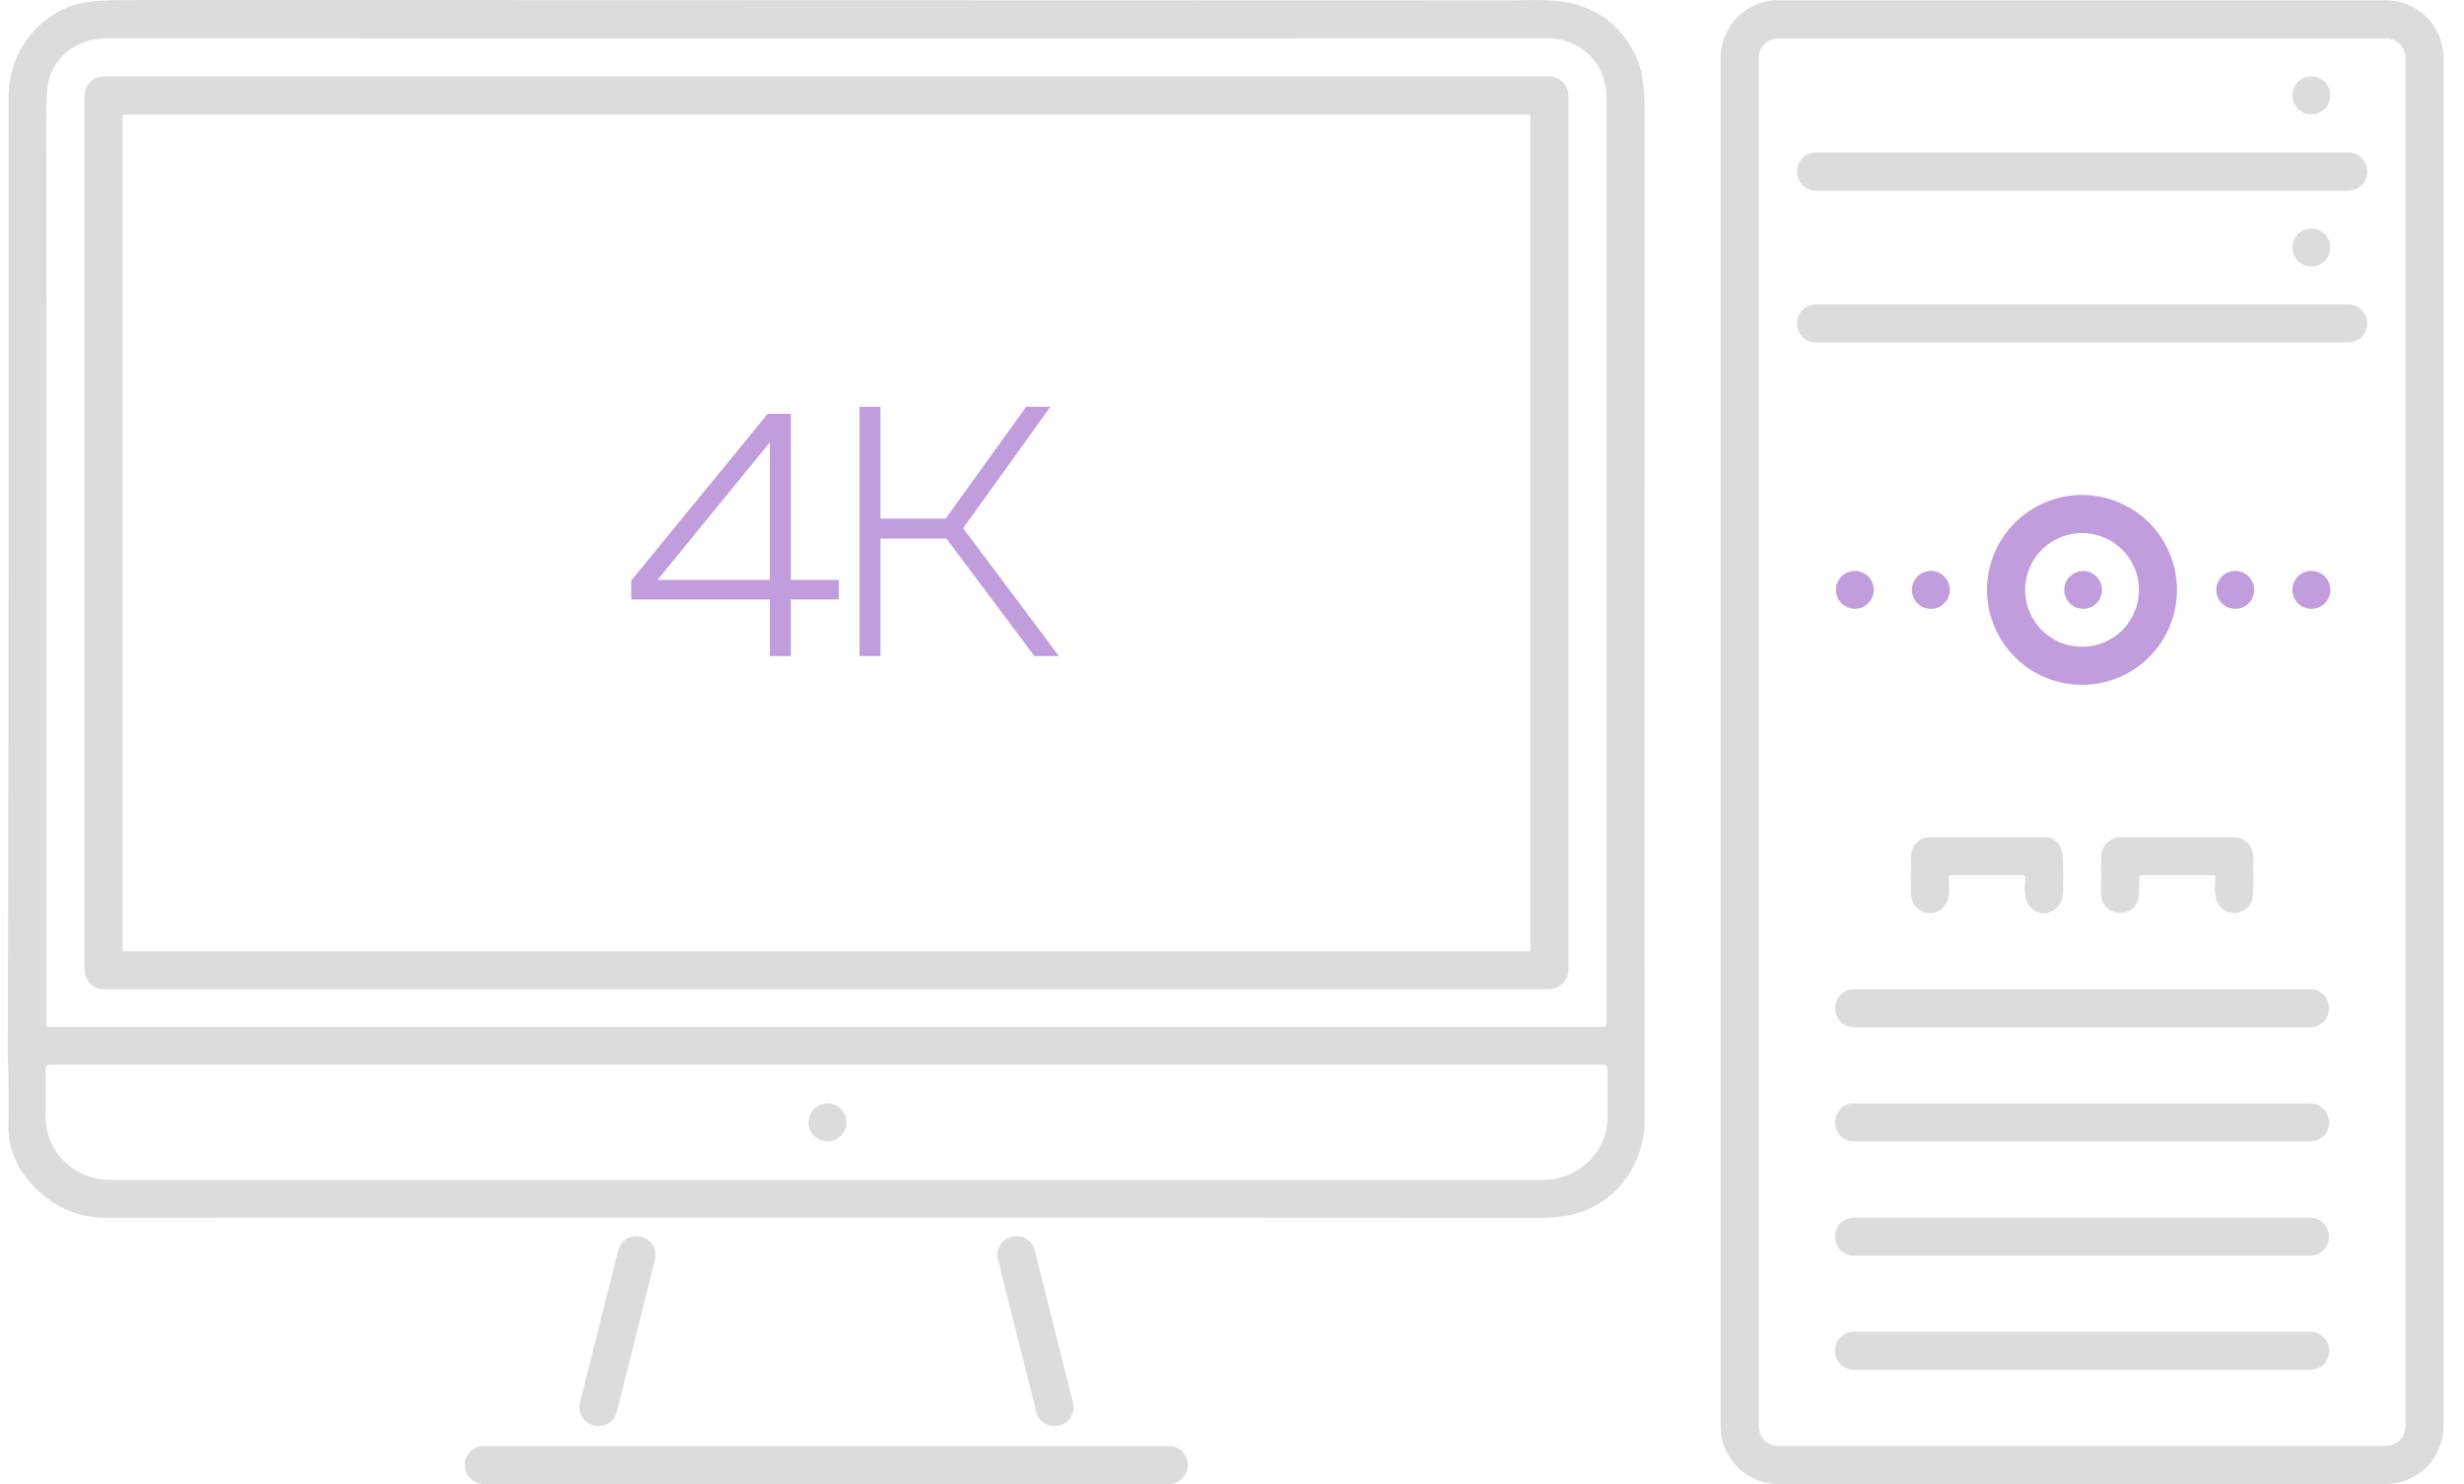 <?xml version="1.0" encoding="UTF-8"?> <svg xmlns="http://www.w3.org/2000/svg" width="83" height="50" viewBox="0 0 83 50" fill="none"> <path d="M0.263 35.645V34.835L0.281 25.269L0.291 16.829L0.292 9.511L0.287 3.316L0.291 3.156L0.3 2.997L0.318 2.839L0.342 2.683L0.372 2.528L0.409 2.377L0.454 2.228L0.504 2.082L0.561 1.939L0.626 1.8L0.696 1.664L0.771 1.531L0.855 1.403L0.943 1.279L1.037 1.159L1.137 1.043L1.264 0.912L1.398 0.789L1.539 0.673L1.687 0.566L1.841 0.466L2.001 0.375L2.168 0.293L2.339 0.22L2.48 0.17L2.64 0.128L2.818 0.091L3.014 0.063L3.229 0.038L3.461 0.021L3.711 0.01L3.98 0.005L5.833 0L50.755 0.013L51.223 0.008L51.608 0.002L51.889 0.003L52.142 0.01L52.37 0.024L52.586 0.048L52.786 0.079L52.974 0.119L53.148 0.167L53.309 0.221L53.464 0.282L53.613 0.349L53.758 0.423L53.895 0.503L54.029 0.588L54.157 0.681L54.279 0.781L54.421 0.91L54.556 1.051L54.682 1.201L54.8 1.361L54.91 1.529L55.011 1.707L55.104 1.896L55.189 2.093L55.215 2.164L55.24 2.241L55.283 2.412L55.32 2.606L55.351 2.823L55.375 3.063L55.391 3.328L55.401 3.614L55.404 3.925L55.396 20.648L55.399 37.749L55.397 37.868L55.391 37.985L55.38 38.103L55.365 38.221L55.346 38.339L55.324 38.455L55.296 38.57L55.266 38.684L55.231 38.797L55.192 38.91L55.149 39.019L55.102 39.128L55.053 39.235L54.998 39.339L54.941 39.442L54.88 39.543L54.816 39.641L54.747 39.735L54.676 39.828L54.601 39.918L54.524 40.006L54.444 40.09L54.36 40.17L54.274 40.248L54.186 40.322L54.094 40.394L54.001 40.46L53.905 40.524L53.807 40.583L53.706 40.639L53.605 40.692L53.501 40.74L53.349 40.803L53.192 40.857L53.051 40.899L52.903 40.934L52.748 40.965L52.584 40.989L52.414 41.008L52.238 41.022L52.054 41.03L51.863 41.032L39.665 41.026L27.554 41.022L15.526 41.024L3.583 41.029L3.41 41.026L3.24 41.013L3.073 40.993L2.911 40.966L2.751 40.933L2.594 40.889L2.44 40.838L2.291 40.78L2.171 40.727L2.054 40.67L1.938 40.607L1.825 40.538L1.714 40.465L1.605 40.386L1.498 40.303L1.393 40.215L1.296 40.126L1.204 40.038L1.116 39.947L1.031 39.855L0.953 39.763L0.877 39.669L0.807 39.573L0.741 39.477L0.68 39.381L0.622 39.282L0.569 39.182L0.521 39.081L0.478 38.979L0.438 38.876L0.403 38.772L0.372 38.666L0.35 38.573L0.331 38.48L0.315 38.386L0.3 38.289L0.291 38.193L0.286 38.097L0.283 37.999V37.9L0.291 37.336V36.772L0.281 36.207L0.263 35.645ZM54.12 3.316L54.117 3.201L54.109 3.089L54.094 2.977L54.075 2.868L54.051 2.76L54.02 2.654L53.985 2.552L53.945 2.451L53.899 2.353L53.847 2.258L53.793 2.167L53.732 2.079L53.666 1.994L53.596 1.914L53.522 1.839L53.443 1.766L53.376 1.71L53.307 1.657L53.233 1.609L53.158 1.563L53.081 1.52L53.003 1.481L52.921 1.446L52.837 1.414L52.753 1.385L52.666 1.361L52.58 1.34L52.49 1.322L52.4 1.31L52.307 1.3L52.214 1.294L52.121 1.292L27.972 1.297L3.661 1.292L3.464 1.298L3.37 1.306L3.277 1.316L3.185 1.33L3.096 1.348L3.009 1.367L2.924 1.391L2.842 1.417L2.761 1.447L2.684 1.479L2.608 1.515L2.535 1.553L2.462 1.596L2.394 1.64L2.328 1.688L2.235 1.763L2.147 1.845L2.063 1.931L1.985 2.026L1.913 2.125L1.844 2.233L1.781 2.345L1.722 2.464L1.683 2.563L1.65 2.682L1.621 2.818L1.599 2.973L1.579 3.145L1.566 3.337L1.56 3.547L1.557 3.775L1.563 11.571L1.566 19.294V26.943L1.562 34.52L1.566 34.548L1.582 34.572L1.607 34.587L1.634 34.593L54.041 34.592L54.072 34.587L54.094 34.574L54.107 34.551L54.112 34.521L54.12 3.316ZM54.014 35.871H1.671L1.635 35.876L1.615 35.883L1.595 35.893L1.579 35.908L1.563 35.924L1.552 35.941L1.542 35.962L1.538 35.983L1.536 36.005V37.642L1.539 37.746L1.547 37.849L1.56 37.951L1.578 38.054L1.602 38.155L1.629 38.254L1.663 38.353L1.701 38.45L1.744 38.544L1.792 38.637L1.845 38.727L1.901 38.815L1.962 38.9L2.028 38.98L2.099 39.059L2.172 39.134L2.249 39.206L2.329 39.274L2.413 39.338L2.501 39.397L2.591 39.453L2.684 39.503L2.778 39.551L2.876 39.593L2.975 39.629L3.076 39.661L3.179 39.69L3.283 39.713L3.387 39.73L3.493 39.743L3.6 39.75L3.706 39.753H51.978L52.084 39.75L52.192 39.743L52.297 39.73L52.402 39.713L52.506 39.69L52.608 39.661L52.709 39.629L52.809 39.593L52.907 39.551L53.001 39.503L53.094 39.453L53.184 39.397L53.272 39.338L53.355 39.274L53.435 39.206L53.512 39.134L53.586 39.059L53.657 38.98L53.722 38.9L53.783 38.815L53.839 38.727L53.892 38.637L53.94 38.544L53.984 38.45L54.022 38.353L54.056 38.254L54.083 38.155L54.107 38.054L54.125 37.951L54.138 37.849L54.145 37.746L54.149 37.642V36.005L54.147 35.981L54.141 35.959L54.131 35.938L54.117 35.919L54.101 35.901L54.081 35.888L54.06 35.879L54.038 35.872L54.014 35.871Z" fill="#DCDCDC"></path> <path d="M52.834 32.67L52.831 32.734L52.822 32.798L52.806 32.862L52.785 32.923L52.756 32.981L52.724 33.037L52.684 33.088L52.64 33.136L52.592 33.179L52.541 33.219L52.485 33.252L52.427 33.281L52.366 33.301L52.302 33.317L52.238 33.327L52.174 33.33H3.508L3.443 33.327L3.379 33.317L3.315 33.301L3.254 33.281L3.197 33.252L3.14 33.219L3.089 33.179L3.041 33.136L2.998 33.088L2.958 33.037L2.926 32.981L2.897 32.923L2.876 32.862L2.86 32.798L2.85 32.734L2.847 32.67V3.235L2.85 3.17L2.86 3.106L2.876 3.042L2.897 2.981L2.926 2.924L2.958 2.868L2.998 2.816L3.041 2.768L3.089 2.725L3.14 2.685L3.197 2.653L3.254 2.624L3.315 2.603L3.379 2.587L3.443 2.577L3.508 2.574H52.174L52.238 2.577L52.302 2.587L52.366 2.603L52.427 2.624L52.485 2.653L52.541 2.685L52.592 2.725L52.64 2.768L52.684 2.816L52.724 2.868L52.756 2.924L52.785 2.981L52.806 3.042L52.822 3.106L52.831 3.17L52.834 3.235V32.67ZM51.552 3.908L51.549 3.89L51.538 3.874L51.522 3.863L51.504 3.86H4.178L4.16 3.863L4.144 3.874L4.133 3.89L4.129 3.908V32L4.133 32.017L4.144 32.033L4.16 32.045L4.178 32.048H51.504L51.522 32.045L51.538 32.033L51.549 32.017L51.552 32V3.908Z" fill="#DCDCDC"></path> <path d="M29.659 22.104H28.951V13.704H29.659V17.472H31.855L34.567 13.704H35.383L32.443 17.796L35.671 22.104H34.843L31.879 18.144H29.659V22.104Z" fill="#C29DDE"></path> <path d="M25.859 13.944H26.639V19.536H28.259V20.196H26.639V22.104H25.931V20.196H21.263V19.56L25.859 13.944ZM25.931 19.536V14.904L22.151 19.536H25.931Z" fill="#C29DDE"></path> <path d="M27.874 38.456C28.228 38.456 28.514 38.17 28.514 37.816C28.514 37.463 28.228 37.177 27.874 37.177C27.521 37.177 27.235 37.463 27.235 37.816C27.235 38.17 27.521 38.456 27.874 38.456Z" fill="#DCDCDC"></path> <path d="M21.609 41.677L21.584 41.671C21.249 41.586 20.908 41.79 20.824 42.126L19.534 47.259C19.45 47.595 19.654 47.935 19.989 48.02L20.014 48.026C20.35 48.11 20.691 47.906 20.775 47.571L22.064 42.438C22.149 42.102 21.945 41.761 21.609 41.677Z" fill="#DCDCDC"></path> <path d="M34.093 41.666L34.072 41.672C33.736 41.756 33.532 42.097 33.616 42.432L34.907 47.572C34.992 47.907 35.332 48.111 35.668 48.027L35.69 48.021C36.025 47.937 36.229 47.597 36.145 47.261L34.854 42.121C34.77 41.786 34.429 41.582 34.093 41.666Z" fill="#DCDCDC"></path> <path d="M82.308 48.056L82.306 48.15L82.299 48.246L82.287 48.341L82.271 48.434L82.25 48.527L82.225 48.62L82.194 48.71L82.161 48.8L82.122 48.886L82.079 48.971L82.032 49.054L81.981 49.135L81.925 49.213L81.867 49.288L81.805 49.361L81.739 49.429L81.67 49.495L81.598 49.558L81.523 49.615L81.444 49.672L81.364 49.723L81.281 49.769L81.196 49.812L81.109 49.851L81.019 49.885L80.93 49.915L80.837 49.941L80.744 49.962L80.651 49.978L80.556 49.989L80.46 49.997L80.365 49.998H59.903L59.809 49.997L59.712 49.989L59.618 49.978L59.525 49.962L59.432 49.941L59.339 49.915L59.249 49.885L59.159 49.851L59.073 49.812L58.988 49.769L58.904 49.723L58.824 49.672L58.746 49.615L58.67 49.558L58.598 49.495L58.529 49.429L58.464 49.361L58.401 49.288L58.343 49.213L58.287 49.135L58.236 49.054L58.19 48.971L58.146 48.886L58.108 48.8L58.074 48.71L58.044 48.62L58.018 48.527L57.997 48.434L57.981 48.341L57.97 48.246L57.962 48.15L57.96 48.056V1.951L57.962 1.856L57.97 1.76L57.981 1.665L57.997 1.572L58.018 1.479L58.044 1.387L58.074 1.297L58.108 1.207L58.146 1.12L58.19 1.036L58.236 0.952L58.287 0.872L58.343 0.793L58.401 0.718L58.464 0.646L58.529 0.577L58.598 0.511L58.67 0.449L58.746 0.391L58.824 0.335L58.904 0.284L58.988 0.237L59.073 0.194L59.159 0.156L59.249 0.122L59.339 0.091L59.432 0.066L59.525 0.045L59.618 0.029L59.712 0.018L59.809 0.01L59.903 0.008H80.365L80.46 0.01L80.556 0.018L80.651 0.029L80.744 0.045L80.837 0.066L80.93 0.091L81.019 0.122L81.109 0.156L81.196 0.194L81.281 0.237L81.364 0.284L81.444 0.335L81.523 0.391L81.598 0.449L81.67 0.511L81.739 0.577L81.805 0.646L81.867 0.718L81.925 0.793L81.981 0.872L82.032 0.952L82.079 1.036L82.122 1.12L82.161 1.207L82.194 1.297L82.225 1.387L82.25 1.479L82.271 1.572L82.287 1.665L82.299 1.76L82.306 1.856L82.308 1.951V48.056ZM81.029 1.954L81.026 1.89L81.016 1.826L81 1.762L80.979 1.701L80.951 1.643L80.918 1.587L80.878 1.536L80.835 1.488L80.787 1.444L80.736 1.404L80.68 1.372L80.622 1.343L80.561 1.322L80.497 1.306L80.433 1.297L80.369 1.294H59.903L59.839 1.297L59.775 1.306L59.711 1.322L59.65 1.343L59.592 1.372L59.536 1.404L59.485 1.444L59.437 1.488L59.393 1.536L59.353 1.587L59.321 1.643L59.292 1.701L59.272 1.762L59.256 1.826L59.246 1.89L59.243 1.954V48.056L59.246 48.12L59.256 48.184L59.272 48.248L59.292 48.309L59.321 48.367L59.353 48.423L59.393 48.474L59.437 48.522L59.485 48.566L59.536 48.606L59.592 48.638L59.65 48.666L59.711 48.687L59.775 48.703L59.839 48.713L59.903 48.716H80.369L80.433 48.713L80.497 48.703L80.561 48.687L80.622 48.666L80.68 48.638L80.736 48.606L80.787 48.566L80.835 48.522L80.878 48.474L80.918 48.423L80.951 48.367L80.979 48.309L81 48.248L81.016 48.184L81.026 48.12L81.029 48.056V1.954Z" fill="#DCDCDC"></path> <path d="M77.858 3.85C78.211 3.85 78.496 3.564 78.496 3.212C78.496 2.86 78.211 2.574 77.858 2.574C77.506 2.574 77.221 2.86 77.221 3.212C77.221 3.564 77.506 3.85 77.858 3.85Z" fill="#DCDCDC"></path> <path d="M79.102 5.137H61.169C60.818 5.137 60.533 5.422 60.533 5.774V5.786C60.533 6.138 60.818 6.423 61.169 6.423H79.102C79.454 6.423 79.739 6.138 79.739 5.786V5.774C79.739 5.422 79.454 5.137 79.102 5.137Z" fill="#DCDCDC"></path> <path d="M77.858 8.976C78.211 8.976 78.496 8.69 78.496 8.338C78.496 7.986 78.211 7.7 77.858 7.7C77.506 7.7 77.221 7.986 77.221 8.338C77.221 8.69 77.506 8.976 77.858 8.976Z" fill="#DCDCDC"></path> <path d="M79.102 10.257H61.166C60.816 10.257 60.531 10.541 60.531 10.892V10.905C60.531 11.255 60.816 11.539 61.166 11.539H79.102C79.453 11.539 79.737 11.255 79.737 10.905V10.892C79.737 10.541 79.453 10.257 79.102 10.257Z" fill="#DCDCDC"></path> <path d="M73.332 19.876L73.329 20.033L73.316 20.19L73.297 20.345L73.271 20.499L73.236 20.653L73.194 20.804L73.144 20.953L73.088 21.1L73.024 21.243L72.954 21.384L72.877 21.52L72.793 21.653L72.702 21.781L72.606 21.905L72.503 22.023L72.394 22.137L72.28 22.246L72.162 22.349L72.038 22.445L71.91 22.536L71.777 22.62L71.641 22.697L71.5 22.767L71.357 22.831L71.21 22.887L71.061 22.937L70.91 22.979L70.756 23.014L70.602 23.04L70.447 23.059L70.29 23.072L70.133 23.075L69.975 23.072L69.818 23.059L69.663 23.04L69.509 23.014L69.355 22.979L69.204 22.937L69.055 22.887L68.908 22.831L68.765 22.767L68.624 22.697L68.488 22.62L68.355 22.536L68.227 22.445L68.103 22.349L67.985 22.246L67.871 22.137L67.762 22.023L67.659 21.905L67.563 21.781L67.472 21.653L67.388 21.52L67.311 21.384L67.241 21.243L67.177 21.1L67.121 20.953L67.071 20.804L67.029 20.653L66.994 20.499L66.969 20.345L66.949 20.19L66.936 20.033L66.933 19.876L66.936 19.718L66.949 19.561L66.969 19.406L66.994 19.252L67.029 19.098L67.071 18.948L67.121 18.799L67.177 18.651L67.241 18.508L67.311 18.367L67.388 18.231L67.472 18.098L67.563 17.97L67.659 17.846L67.762 17.728L67.871 17.614L67.985 17.505L68.103 17.402L68.227 17.306L68.355 17.215L68.488 17.131L68.624 17.055L68.765 16.984L68.908 16.92L69.055 16.864L69.204 16.814L69.355 16.772L69.509 16.737L69.663 16.712L69.818 16.692L69.975 16.68L70.133 16.676L70.29 16.68L70.447 16.692L70.602 16.712L70.756 16.737L70.91 16.772L71.061 16.814L71.21 16.864L71.357 16.92L71.5 16.984L71.641 17.055L71.777 17.131L71.91 17.215L72.038 17.306L72.162 17.402L72.28 17.505L72.394 17.614L72.503 17.728L72.606 17.846L72.702 17.97L72.793 18.098L72.877 18.231L72.954 18.367L73.024 18.508L73.088 18.651L73.144 18.799L73.194 18.948L73.236 19.098L73.271 19.252L73.297 19.406L73.316 19.561L73.329 19.718L73.332 19.876ZM72.05 19.876L72.048 19.781L72.04 19.688L72.029 19.595L72.013 19.502L71.992 19.411L71.968 19.319L71.937 19.23L71.904 19.143L71.865 19.056L71.824 18.973L71.777 18.891L71.727 18.811L71.673 18.734L71.615 18.661L71.553 18.588L71.489 18.521L71.421 18.457L71.349 18.395L71.275 18.337L71.198 18.282L71.118 18.233L71.037 18.186L70.953 18.145L70.867 18.106L70.78 18.072L70.69 18.042L70.599 18.018L70.508 17.997L70.415 17.981L70.322 17.97L70.229 17.962L70.134 17.96L70.04 17.962L69.947 17.97L69.854 17.981L69.761 17.997L69.669 18.018L69.578 18.042L69.488 18.072L69.402 18.106L69.315 18.145L69.232 18.186L69.15 18.233L69.07 18.282L68.993 18.337L68.919 18.395L68.847 18.457L68.78 18.521L68.716 18.588L68.653 18.661L68.595 18.734L68.541 18.811L68.491 18.891L68.445 18.973L68.403 19.056L68.365 19.143L68.331 19.23L68.3 19.319L68.276 19.411L68.256 19.502L68.24 19.595L68.228 19.688L68.22 19.781L68.219 19.876L68.22 19.97L68.228 20.063L68.24 20.156L68.256 20.249L68.276 20.34L68.3 20.432L68.331 20.522L68.365 20.608L68.403 20.695L68.445 20.778L68.491 20.86L68.541 20.94L68.595 21.017L68.653 21.091L68.716 21.163L68.78 21.23L68.847 21.294L68.919 21.357L68.993 21.414L69.07 21.469L69.15 21.518L69.232 21.565L69.315 21.607L69.402 21.645L69.488 21.679L69.578 21.709L69.669 21.733L69.761 21.754L69.854 21.77L69.947 21.781L70.04 21.789L70.134 21.791L70.229 21.789L70.322 21.781L70.415 21.77L70.508 21.754L70.599 21.733L70.69 21.709L70.78 21.679L70.867 21.645L70.953 21.607L71.037 21.565L71.118 21.518L71.198 21.469L71.275 21.414L71.349 21.357L71.421 21.294L71.489 21.23L71.553 21.163L71.615 21.091L71.673 21.017L71.727 20.94L71.777 20.86L71.824 20.778L71.865 20.695L71.904 20.608L71.937 20.522L71.968 20.432L71.992 20.34L72.013 20.249L72.029 20.156L72.04 20.063L72.048 19.97L72.05 19.876Z" fill="#C29DDE"></path> <path d="M62.48 20.512C62.833 20.512 63.118 20.226 63.118 19.874C63.118 19.521 62.833 19.236 62.48 19.236C62.128 19.236 61.843 19.521 61.843 19.874C61.843 20.226 62.128 20.512 62.48 20.512Z" fill="#C29DDE"></path> <path d="M65.042 20.514C65.395 20.514 65.681 20.227 65.681 19.874C65.681 19.521 65.395 19.234 65.042 19.234C64.689 19.234 64.402 19.521 64.402 19.874C64.402 20.227 64.689 20.514 65.042 20.514Z" fill="#C29DDE"></path> <path d="M70.171 20.512C70.522 20.512 70.807 20.227 70.807 19.876C70.807 19.524 70.522 19.239 70.171 19.239C69.82 19.239 69.535 19.524 69.535 19.876C69.535 20.227 69.82 20.512 70.171 20.512Z" fill="#C29DDE"></path> <path d="M75.295 20.512C75.648 20.512 75.933 20.226 75.933 19.874C75.933 19.521 75.648 19.236 75.295 19.236C74.943 19.236 74.657 19.521 74.657 19.874C74.657 20.226 74.943 20.512 75.295 20.512Z" fill="#C29DDE"></path> <path d="M77.858 20.514C78.212 20.514 78.498 20.227 78.498 19.874C78.498 19.521 78.212 19.234 77.858 19.234C77.505 19.234 77.219 19.521 77.219 19.874C77.219 20.227 77.505 20.514 77.858 20.514Z" fill="#C29DDE"></path> <path d="M65.643 29.594L65.646 29.645L65.657 29.82L65.661 29.948L65.656 30.062L65.645 30.166L65.625 30.262L65.597 30.35L65.56 30.43L65.513 30.504L65.47 30.557L65.422 30.605L65.35 30.663L65.311 30.687L65.271 30.708L65.191 30.741L65.149 30.753L65.106 30.762L65.055 30.769H65.003L64.951 30.765L64.898 30.757L64.846 30.746L64.795 30.729L64.747 30.708L64.699 30.682L64.654 30.651L64.611 30.619L64.569 30.583L64.532 30.543L64.497 30.499L64.466 30.453L64.439 30.406L64.417 30.357L64.394 30.294L64.378 30.228L64.369 30.161L64.365 30.092L64.375 28.829L64.378 28.768L64.388 28.709L64.404 28.65L64.425 28.592L64.45 28.537L64.483 28.486L64.519 28.436L64.559 28.392L64.606 28.351L64.654 28.315L64.707 28.284L64.761 28.259L64.819 28.238L64.878 28.223L64.938 28.214L64.999 28.21L68.826 28.206L68.892 28.207L68.954 28.214L69.014 28.225L69.07 28.239L69.123 28.259L69.171 28.281L69.216 28.31L69.257 28.34L69.305 28.387L69.349 28.44L69.386 28.499L69.416 28.565L69.442 28.637L69.461 28.717L69.475 28.803L69.484 28.896L69.495 29.166L69.501 29.454L69.499 29.76L69.493 30.082L69.488 30.156L69.475 30.227L69.458 30.296L69.432 30.361L69.4 30.427L69.363 30.486L69.32 30.543L69.272 30.594L69.219 30.639L69.163 30.679L69.104 30.712L69.04 30.738L68.975 30.757L68.91 30.769L68.844 30.773L68.778 30.769L68.724 30.761L68.669 30.744L68.616 30.725L68.563 30.7L68.515 30.669L68.467 30.632L68.421 30.592L68.377 30.546L68.358 30.522L68.312 30.454L68.273 30.381L68.244 30.297L68.224 30.206L68.211 30.108L68.204 30.001V29.879L68.212 29.712L68.219 29.554L68.214 29.526L68.2 29.504L68.177 29.489L68.15 29.483H65.747L65.722 29.485L65.699 29.489L65.681 29.499L65.665 29.51L65.654 29.526L65.648 29.546L65.643 29.568V29.594Z" fill="#DCDCDC"></path> <path d="M72.056 29.584L72.061 29.849L72.054 30.119L72.05 30.188L72.038 30.254L72.022 30.317L72.001 30.376L71.976 30.434L71.945 30.485L71.909 30.535L71.87 30.579L71.824 30.621L71.774 30.657L71.719 30.689L71.662 30.714L71.601 30.735L71.537 30.749L71.472 30.757L71.408 30.759L71.343 30.754L71.279 30.745L71.216 30.727L71.155 30.705L71.099 30.677L71.045 30.644L70.996 30.605L70.95 30.562L70.908 30.512L70.873 30.459L70.841 30.402L70.815 30.341L70.796 30.277L70.782 30.208L70.774 30.139L70.772 30.063L70.782 28.85L70.785 28.788L70.794 28.725L70.811 28.663L70.833 28.603L70.86 28.547L70.892 28.493L70.931 28.441L70.972 28.395L71.02 28.353L71.07 28.315L71.125 28.283L71.182 28.255L71.242 28.235L71.304 28.22L71.367 28.21L71.429 28.207H75.156L75.244 28.21L75.328 28.218L75.406 28.233L75.478 28.254L75.544 28.279L75.605 28.31L75.659 28.348L75.709 28.39L75.754 28.44L75.791 28.494L75.824 28.553L75.85 28.621L75.872 28.691L75.887 28.77L75.897 28.853L75.901 28.941L75.904 29.525L75.897 30.124L75.888 30.212L75.871 30.297L75.842 30.378L75.803 30.453L75.775 30.496L75.744 30.536L75.707 30.575L75.671 30.61L75.629 30.642L75.585 30.671L75.541 30.697L75.493 30.717L75.445 30.735L75.395 30.749L75.345 30.759L75.294 30.764L75.243 30.765L75.191 30.762L75.141 30.754L75.093 30.743L75.045 30.727L74.999 30.708L74.956 30.685L74.912 30.66L74.872 30.629L74.834 30.596L74.799 30.559L74.763 30.519L74.717 30.45L74.68 30.374L74.649 30.288L74.629 30.192L74.616 30.089L74.611 29.974L74.613 29.844L74.622 29.671L74.629 29.557L74.624 29.53L74.609 29.506L74.587 29.49L74.56 29.483H74.558H72.152H72.151L72.131 29.485L72.112 29.491L72.096 29.501L72.082 29.514L72.07 29.53L72.062 29.546L72.058 29.565L72.056 29.584Z" fill="#DCDCDC"></path> <path d="M77.82 33.33H62.448C62.099 33.33 61.815 33.614 61.815 33.963V33.979C61.815 34.329 62.099 34.612 62.448 34.612H77.82C78.169 34.612 78.453 34.329 78.453 33.979V33.963C78.453 33.614 78.169 33.33 77.82 33.33Z" fill="#DCDCDC"></path> <path d="M77.82 37.177H62.445C62.096 37.177 61.812 37.461 61.812 37.81V37.826C61.812 38.176 62.096 38.459 62.445 38.459H77.82C78.17 38.459 78.453 38.176 78.453 37.826V37.81C78.453 37.461 78.17 37.177 77.82 37.177Z" fill="#DCDCDC"></path> <path d="M77.817 41.024H62.445C62.096 41.024 61.812 41.307 61.812 41.657V41.673C61.812 42.023 62.096 42.306 62.445 42.306H77.817C78.166 42.306 78.45 42.023 78.45 41.673V41.657C78.45 41.307 78.166 41.024 77.817 41.024Z" fill="#DCDCDC"></path> <path d="M77.826 44.871H62.445C62.096 44.871 61.812 45.154 61.812 45.504V45.52C61.812 45.87 62.096 46.153 62.445 46.153H77.826C78.176 46.153 78.46 45.87 78.46 45.52V45.504C78.46 45.154 78.176 44.871 77.826 44.871Z" fill="#DCDCDC"></path> <path d="M39.375 48.718H16.294C15.943 48.718 15.659 49.002 15.659 49.352V49.365C15.659 49.716 15.943 50 16.294 50H39.375C39.726 50 40.01 49.716 40.01 49.365V49.352C40.01 49.002 39.726 48.718 39.375 48.718Z" fill="#DCDCDC"></path> </svg> 